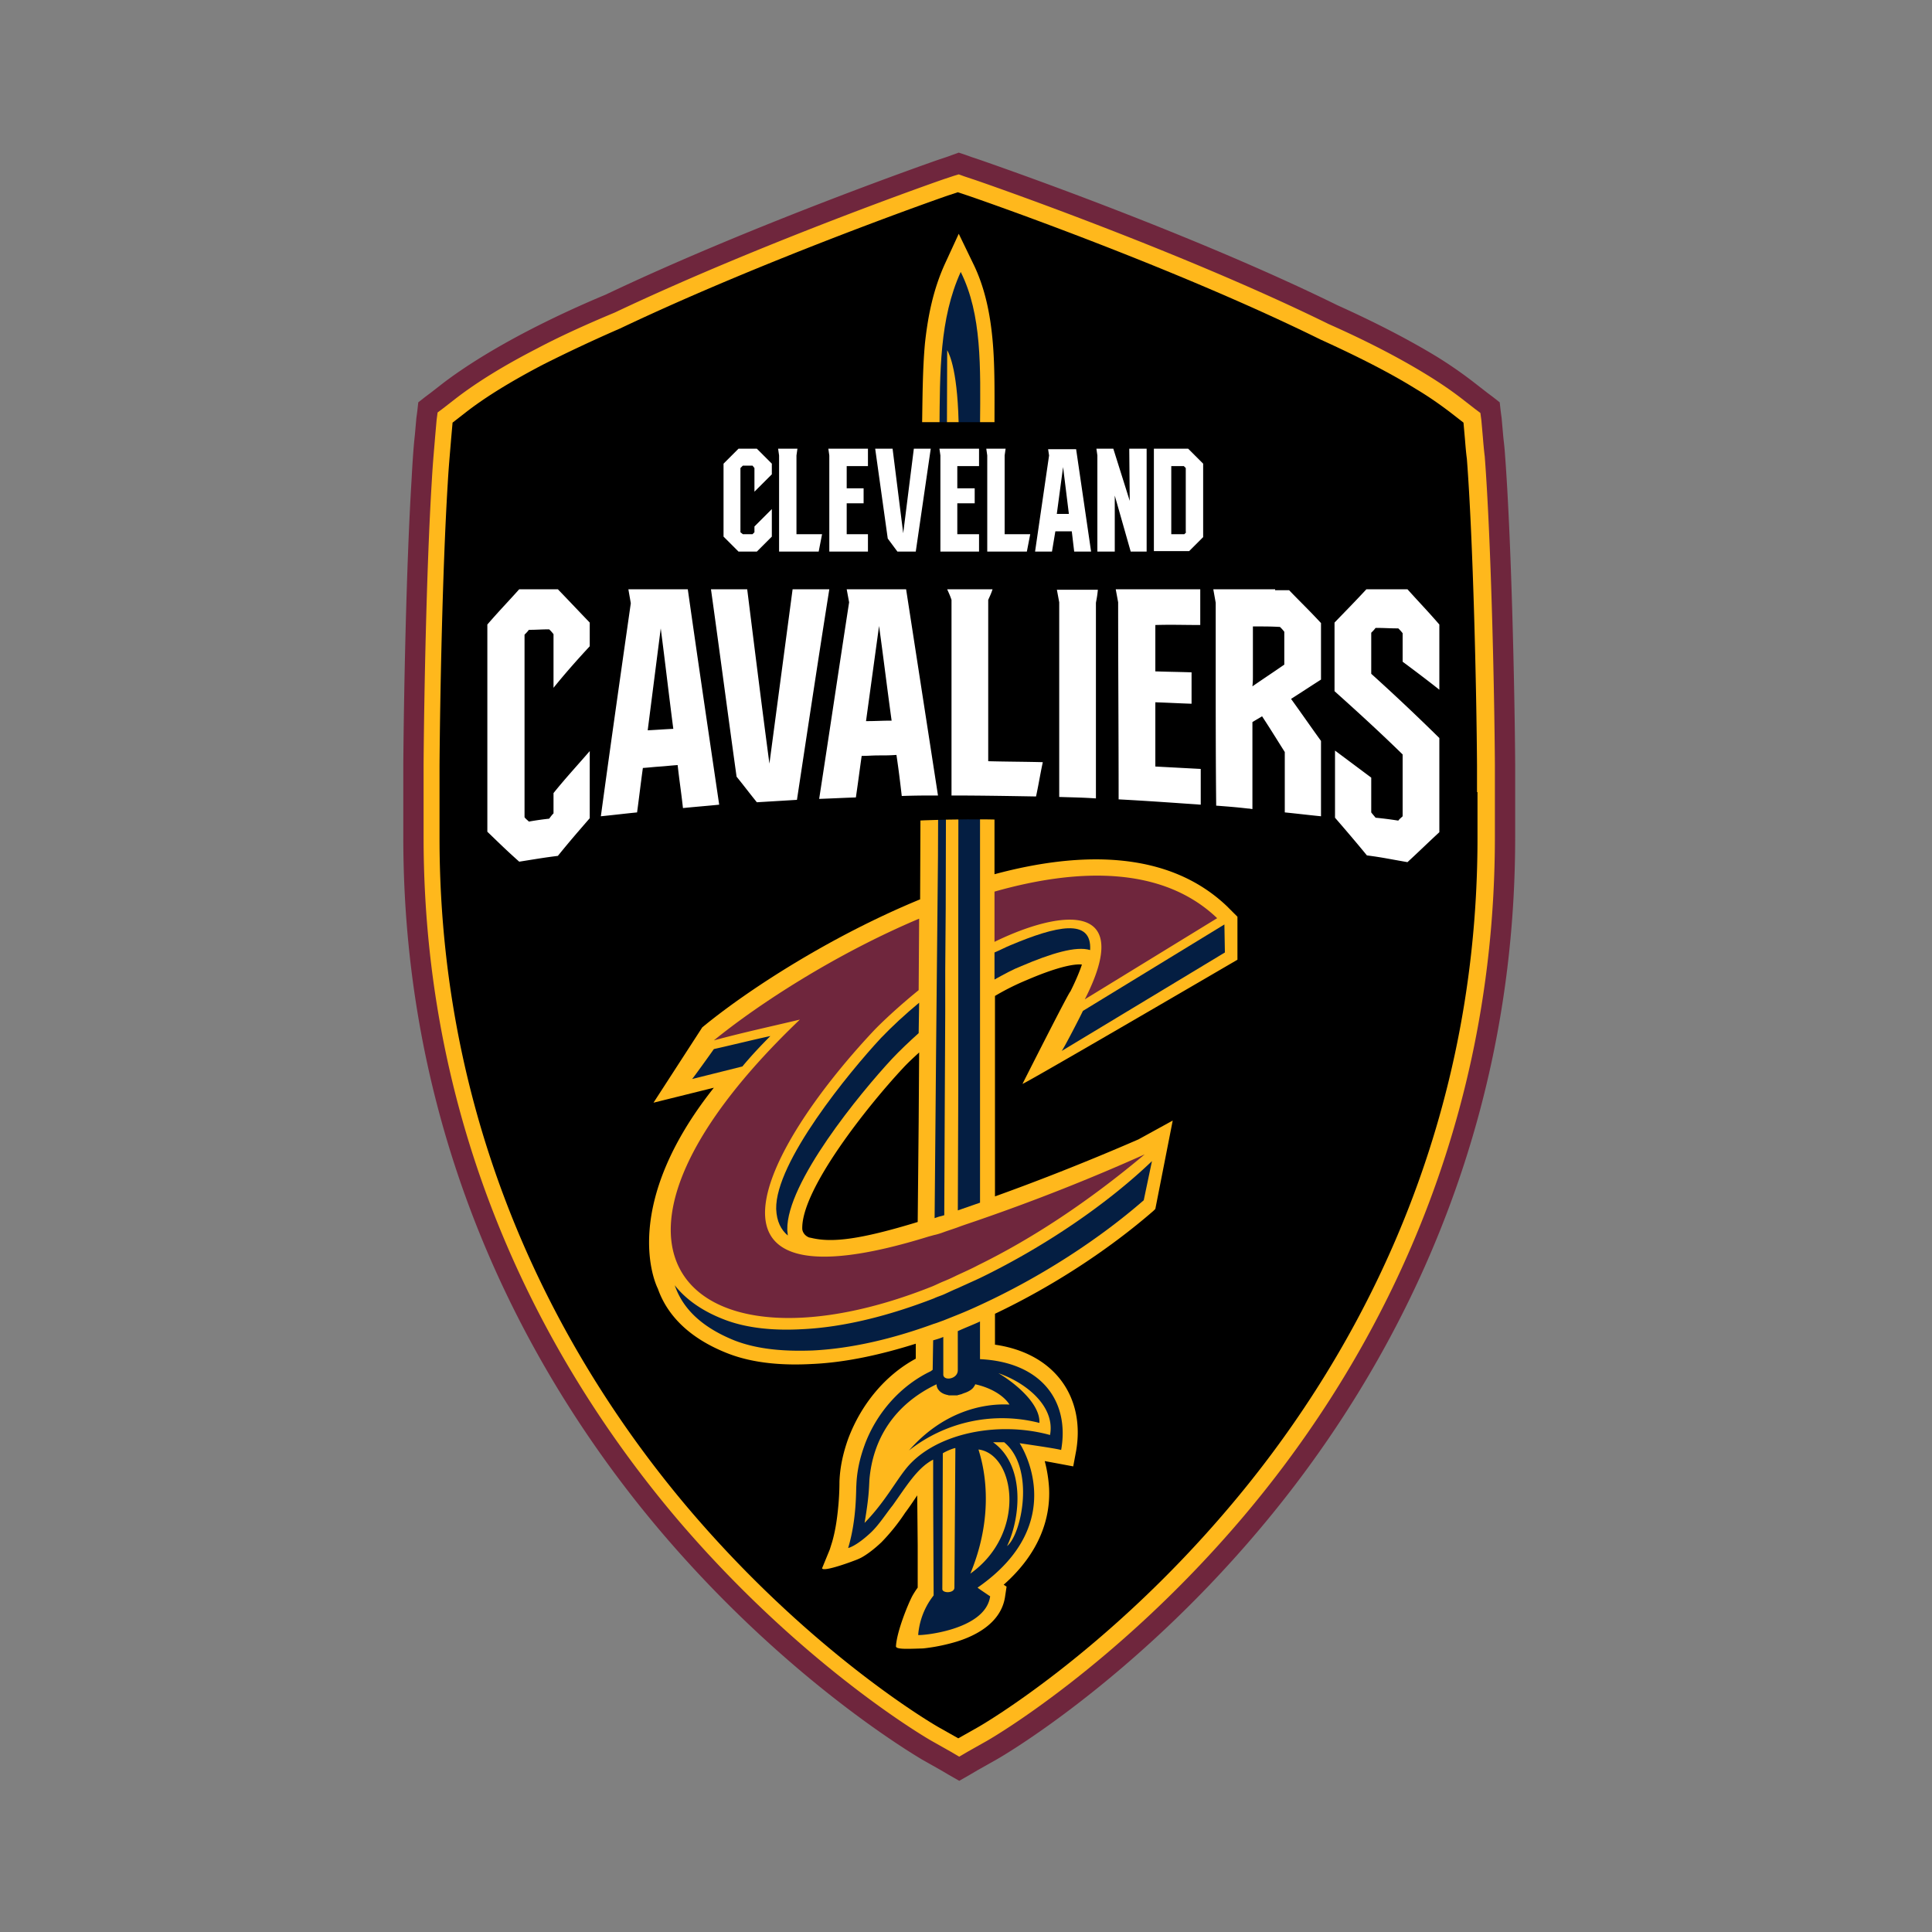 <svg width="64" height="64" fill="none" xmlns="http://www.w3.org/2000/svg"><rect width="100%" height="100%" fill="#808080" stroke="none"/><path d="M30.704 58c-.176-.096-4.368-2.528-8.544-7.44-3.872-4.544-8.48-12.208-8.48-22.816V25.344c.016-2.208.096-6.528.272-9.392.032-.592.08-1.104.112-1.504l.096-.928.736-.576c.704-.544 1.6-1.104 2.704-1.664.768-.4 1.648-.8 2.608-1.216 4.944-2.352 10.912-4.416 10.96-4.448l.576-.208.576.192c.064.016 6.736 2.32 11.824 4.816a29.766 29.766 0 0 1 3.232 1.664c.464.288.864.56 1.216.832l.736.576.096.928c.016.192.032.416.064.672.208 2.736.32 7.728.336 10.24V27.744c0 10.608-4.608 18.256-8.48 22.816-4.192 4.928-8.368 7.344-8.544 7.44l-1.072.608L30.704 58Z" fill="#FFB81C"/><path d="m31.76 5.776.176.064.288.096c.064.016 6.752 2.32 11.792 4.8 1.264.56 2.336 1.12 3.2 1.648.448.272.848.544 1.2.816l.432.336.192.144.032.24.048.544c.016.192.032.4.064.656.208 2.72.32 7.712.336 10.208v2.4c0 10.512-4.56 18.08-8.4 22.592-4.144 4.864-8.272 7.264-8.448 7.36l-.624.352-.272.16-.272-.16-.624-.352c-.176-.096-4.304-2.496-8.448-7.36-3.824-4.512-8.4-12.08-8.4-22.592v-2.416c.016-2.208.096-6.528.272-9.376.032-.592.08-1.088.112-1.488l.048-.544.032-.24.192-.144.432-.336c.688-.528 1.568-1.072 2.656-1.632.752-.4 1.632-.8 2.592-1.2 4.928-2.336 10.88-4.416 10.944-4.432l.288-.096.16-.048Zm0-.72-.224.08-.176.064-.288.096c-.048.016-6.064 2.112-11.008 4.464-.96.4-1.84.816-2.608 1.216-1.104.576-2.032 1.152-2.752 1.696l-.432.336-.192.144-.224.176-.032.288-.032.24-.048.544c-.048.416-.08.928-.112 1.52-.176 2.88-.256 7.216-.272 9.408V27.744c0 10.704 4.656 18.432 8.56 23.024 4.224 4.96 8.448 7.408 8.624 7.52l.624.352.272.16.336.192.336-.192.272-.16.624-.352c.176-.096 4.4-2.544 8.624-7.52 3.904-4.592 8.56-12.32 8.56-23.024V25.328c-.016-2.512-.128-7.52-.336-10.256-.016-.272-.048-.48-.064-.672l-.048-.544-.032-.24-.032-.288-.224-.176-.192-.144-.432-.336a14.043 14.043 0 0 0-1.248-.864c-.896-.544-2-1.12-3.28-1.696-5.008-2.464-11.568-4.72-11.84-4.816l-.288-.096L32 5.136l-.24-.08Z" fill="#6F263D"/><path d="M48.944 26.24v1.52c0 10.336-4.496 17.792-8.272 22.224-4.08 4.8-8.128 7.152-8.304 7.248l-.624.352-.624-.352c-.176-.096-4.224-2.448-8.304-7.248-3.76-4.432-8.256-11.888-8.256-22.224v-2.4c.016-2.192.096-6.496.272-9.344.032-.576.08-1.072.112-1.472l.048-.544.432-.336c.656-.512 1.52-1.04 2.56-1.584a50.621 50.621 0 0 1 2.56-1.2c4.88-2.32 10.832-4.4 10.896-4.416l.288-.096.288.096c.064.016 6.704 2.304 11.728 4.784 1.232.56 2.304 1.104 3.152 1.632.432.256.816.528 1.152.784l.432.336.048.544c.016.192.032.416.064.656.208 2.704.32 7.68.336 10.176v.864h.016Z" fill="#000"/><path d="M33.872 35.904c-.032.064 7.12-4.112 7.12-4.112v-1.424l-.352-.352c-1.92-1.824-4.784-1.84-7.696-1.056V14.048c0-.976.016-1.92-.064-2.784-.08-.88-.256-1.744-.64-2.528l-.48-.992-.464 1.008c-.384.848-.56 1.728-.656 2.624-.08.88-.08 1.824-.096 2.8l-.064 15.616c-2.992 1.232-5.744 3.024-7.216 4.24l-1.616 2.496 2-.496c-3.072 3.872-1.984 6.4-1.856 6.656.32.912 1.072 1.648 2.272 2.128.912.368 1.952.416 2.832.368 1.104-.048 2.272-.304 3.44-.672v.496c-1.008.544-1.808 1.504-2.24 2.656-.16.448-.272.928-.288 1.424 0 .08 0 .352-.032.736-.032.352-.08.8-.208 1.248l-.08.256-.256.624c.032.112.736-.128 1.072-.256a1.83 1.83 0 0 0 .224-.096c.176-.096.4-.256.672-.512a6.608 6.608 0 0 0 .784-.976c.144-.192.272-.384.4-.576L30.4 51.2V52.592c-.048.064-.112.16-.176.272-.144.272-.512 1.168-.544 1.664-.016.112.336.096.848.08.064 0 .176-.016.288-.032.224-.032.544-.096.864-.192.576-.176 1.488-.592 1.616-1.504l.048-.32-.096-.064c1.216-1.072 1.552-2.24 1.504-3.2a4.564 4.564 0 0 0-.144-.896l.432.08.512.096.096-.512c.304-1.76-.688-3.232-2.688-3.52V43.52c1.952-.928 3.792-2.144 5.248-3.408l.064-.064.576-2.928-1.136.624c-1.84.8-3.504 1.44-4.752 1.888v-6.64a8.125 8.125 0 0 1 1.056-.528c.928-.4 1.536-.544 1.824-.512-.08.24-.208.544-.384.896-.032-.016-1.52 2.928-1.584 3.056Zm-3.968-.512c.16-.176.352-.352.544-.528l-.016 2.32-.032 3.296c-1.936.592-2.848.688-3.52.528l-.08-.016c-.192-.08-.224-.24-.224-.288-.032-1.312 2.192-4.096 3.328-5.312Z" fill="#FFB81C"/><path d="m40.576 31.552-.016-.928-4.688 2.864c-.032.08-.64 1.264-.704 1.328l5.408-3.264ZM22.928 35.744l1.664-.416c.32-.384.64-.72.928-1.008-.592.128-1.232.288-1.872.432-.112.16-.64.896-.72.992ZM32.464 42.336c-.24.112-.496.224-.736.336-.16.064-.32.144-.464.208-.112.048-.224.08-.32.128-1.488.576-2.992.96-4.384 1.024-.864.048-1.808-.016-2.608-.336-.736-.288-1.264-.688-1.6-1.12.256.752.864 1.376 1.968 1.824.816.32 1.744.368 2.608.336 1.28-.064 2.64-.384 4-.88.112-.032.224-.08.32-.112l.48-.192c.24-.096.496-.208.736-.32 2.016-.928 3.936-2.176 5.424-3.472l.272-1.296c-1.472 1.408-3.52 2.816-5.696 3.872ZM32.464 45.024v-1.248c-.24.112-.496.208-.736.32v1.296c0 .304-.496.368-.48.128v-1.232c-.112.048-.224.08-.336.112l-.016.976-.064.048c-.976.464-1.792 1.36-2.192 2.448 0 .016-.016.032-.016.048-.144.4-.24.832-.256 1.28-.016.16.016 1.12-.272 2.08 0 0 .256-.048.752-.512.272-.256.512-.64.72-.896.448-.624.816-1.248 1.344-1.52v.56c0 1.056.016 3.92.016 3.936 0 .016-.448.496-.512 1.312 0 .032 2.224-.128 2.384-1.28 0 0-.432-.288-.416-.288 3.136-2.176 1.392-4.784 1.392-4.784.752.112 1.184.176 1.376.224.288-1.616-.656-2.912-2.688-3.008Zm-.848 7.568c0 .192-.4.192-.4.048l.016-4.496c.032-.032.304-.16.416-.176l-.032 4.624Zm.528-.464c.976-2.352.256-4.08.272-4.112 1.216.16 1.6 2.784-.272 4.112Zm1.216-.912c.464-.976.592-2.688-.464-3.44h.368c1.04.864.576 3.056.096 3.44Zm1.424-3.68c-1.744-.48-3.792-.048-4.736 1.072-.384.464-.736 1.152-1.408 1.84.144-.848.144-1.12.16-1.424.112-1.344.816-2.496 2.224-3.168 0 .048.016.112.048.16.064.096.16.16.304.192.128.016-.08-.032 0 0 .016 0 .048.016.064.016H31.68c.016 0 .048 0 .064-.016h.016c.016 0 .032-.016.064-.016.048-.016.08-.032.128-.048.144-.048.272-.128.32-.224a.121.121 0 0 0 .032-.064c.512.112.944.368 1.136.672-.912-.048-2.224.256-3.328 1.52a4.98 4.98 0 0 1 4.32-.912c.032-.656-.864-1.36-1.36-1.648.928.32 1.888 1.104 1.712 2.048Z" fill="#041E42"/><path d="M32.464 40.4c-.272.096-.528.176-.736.256-.176.064-.336.112-.464.16s-.24.08-.32.096c-.112.032-.176.048-.176.048-8.24 2.56-5.6-2.784-1.84-6.8.256-.272.832-.816 1.504-1.36l.016-2.368c-2.768 1.168-5.328 2.832-6.8 4.032.944-.256 1.904-.464 2.848-.688-8.192 7.824-3.44 11.968 4.4 8.832.112-.048.208-.096.32-.144.16-.064.304-.128.464-.208.24-.112.496-.224.736-.352 1.76-.864 3.616-2.08 5.504-3.664a66.61 66.61 0 0 1-5.456 2.16ZM40.32 30.416c-1.792-1.712-4.56-1.68-7.376-.88V31.2c2.16-1.056 4.672-1.392 2.992 1.904l4.384-2.688Z" fill="#6F263D"/><path d="M33.472 31.312c-.16.064-.336.16-.528.24v.896c.32-.176.608-.336.896-.448.976-.416 1.808-.672 2.272-.528.064-1.072-1.12-.8-2.64-.16ZM30.448 33.216c-.464.384-.896.784-1.264 1.168-1.056 1.136-3.504 4.112-3.472 5.664.016.416.16.688.384.88 0-.064-.016-.128-.016-.192-.032-1.552 2.416-4.528 3.472-5.664.256-.272.56-.56.88-.848l.016-1.008ZM31.825 9.008c-.705 1.552-.688 3.296-.704 5.216l-.049 14.144-.064 6.544-.016 1.872-.032 3.568c.08-.032.192-.064.32-.096l.017-3.712.015-3.008V32.16l.016-2.064.032-13.376.017-5.12c.08.144.367.72.384 2.72l-.017 15.616v6.224l-.015 3.936c.224-.08.464-.16.736-.256V14.08c.015-1.92.063-3.664-.64-5.072Z" fill="#041E42"/><path d="M48.208 30.64s-13.824-7.872-33.072 0c-.112-1.744 1.152-16.656 1.152-16.656H47.6l.608 16.656Z" fill="#000"/><path d="M42.24 19.52h-2.048l.08.448v2.24c0 1.488 0 2.992.016 4.48.416.032.64.048 1.056.096.064 0 .096.016.144.016v-2.88c.128-.08.192-.112.32-.192.304.464.448.704.752 1.184v2c.48.048.72.08 1.2.128v-2.496c-.336-.464-.656-.928-.992-1.392.4-.256.592-.384.992-.64V20.64c-.416-.448-.64-.656-1.056-1.088h-.464v-.032Zm-.736 2.88V20.752h.144c.304 0 .448 0 .752.016a1.3 1.3 0 0 1 .144.16v1.088c-.416.288-.64.432-1.056.72.016-.16.016-.224.016-.336ZM39.76 20.704V19.52h-2.8l.08.432c0 2.176.016 4.352.016 6.528.912.048 1.808.112 2.72.176v-1.184l-1.504-.08v-2.128c.48.016.72.032 1.2.048v-1.04c-.48-.016-.72-.016-1.2-.032v-1.536c.576-.016.88 0 1.488 0ZM35.008 19.52l.08.432V26.4c.48.016.72.016 1.216.048v-6.48c.032-.176.048-.256.064-.432h-1.36v-.016ZM23.824 26.656c-.352-2.384-.704-4.768-1.04-7.136h-1.968c.032.192.048.272.08.464-.336 2.352-.672 4.704-.992 7.056.48-.048.72-.08 1.2-.128.08-.592.112-.896.192-1.472.224-.016.336-.032.576-.048.224-.016.336-.032.576-.048.064.576.112.848.176 1.424.48-.048.72-.064 1.2-.112Zm-2.368-2.464.432-3.376c.144 1.104.272 2.224.416 3.328-.352.016-.512.032-.848.048ZM31.072 26.352l-1.056-6.832h-1.968l.08.432c-.336 2.176-.656 4.336-.992 6.512.48-.016.72-.032 1.216-.048.08-.544.112-.816.192-1.376.224 0 .336-.016.576-.016.224 0 .336 0 .576-.016.08.544.112.816.176 1.36.48-.016.72-.016 1.2-.016Zm-2.384-2.464.432-3.152c.144 1.04.272 2.096.416 3.136-.336 0-.496.016-.848.016ZM26.256 19.52l-.768 5.776c-.256-1.92-.496-3.856-.736-5.776h-1.2c.288 2.064.56 4.144.848 6.208.272.336.4.512.672.848l1.328-.08c.352-2.32.704-4.656 1.072-6.976h-1.216ZM19.536 21.408v-.784c-.416-.432-.624-.656-1.056-1.104H17.2c-.416.464-.64.688-1.056 1.168v6.864c.416.4.624.608 1.056.992.512-.08.768-.128 1.28-.192.416-.512.64-.768 1.056-1.248V24.88c-.4.464-.816.912-1.2 1.392v.672c-.064.064-.096.112-.144.176a9.7 9.7 0 0 0-.672.096c-.064-.064-.096-.08-.144-.144v-6.048c.064-.064.096-.096.144-.16.272 0 .4-.016.672-.016a1.3 1.3 0 0 1 .144.16v1.776c.4-.496.8-.944 1.2-1.376ZM47.68 22.848v-2.16c-.416-.48-.64-.704-1.056-1.168h-1.36c-.416.448-.64.672-1.056 1.104v2.272c.768.688 1.52 1.376 2.256 2.096v2.048c-.064.064-.096.08-.144.144a12.073 12.073 0 0 0-.752-.096c-.064-.08-.096-.112-.144-.176V25.76l-1.2-.896v2.224s.64.736 1.056 1.248c.368.048.544.08.896.144l.448.08c.416-.384.624-.592 1.056-.992v-3.12a70.881 70.881 0 0 0-2.256-2.128v-1.36c.064-.064.096-.096.144-.16.304 0 .448.016.752.016a1.3 1.3 0 0 1 .144.16v.944s.736.544 1.216.928ZM31.376 19.52c.064.144.096.208.144.352v6.48c.928 0 1.872.016 2.8.032.096-.448.128-.688.224-1.136-.608-.016-1.216-.016-1.808-.032V19.872c.064-.144.096-.208.144-.352h-1.504ZM39.856 15.36l-.496-.496h-1.136v3.392h1.168l.464-.464V15.36Zm-.56 2.272-.064.064H38.8V15.44h.416l.064.064v2.128h.016ZM28.752 15.44v-.576H27.44l.032.224v3.184h1.28v-.576h-.704v-1.024h.56v-.496h-.56v-.736h.704ZM32.432 18.272v-.576h-.72v-1.024h.576v-.496h-.576v-.736h.72v-.576H31.12l.032.224v3.184h1.28ZM32.704 16.432v1.84h1.312l.112-.576h-.848v-2.608l.032-.224h-.64l.032.224v1.344ZM25.808 16.432v1.84h1.312l.112-.576h-.848v-2.608l.032-.224h-.64l.032.224v1.344ZM34.96 17.6h.544l.08.672h.56l-.496-3.392h-.928l.032.208-.464 3.184h.56l.112-.672Zm.256-2.128.192 1.552h-.4l.208-1.552ZM29.568 14.864h-.576l.416 2.976.32.432h.608l.496-3.408h-.56l-.352 2.8-.352-2.8ZM36.928 16.432v-.016l.528 1.856h.528v-3.408h-.576l.016 1.728-.544-1.728h-.56l.032.224v3.184h.576v-1.84ZM25.568 15.712v-.352l-.496-.496h-.608l-.496.496v2.416l.496.496h.608l.496-.496v-.912l-.576.576v.192l-.064.064h-.32l-.08-.064v-2.128l.08-.08h.32l.064.08v.784l.576-.576Z" fill="#fff"/></svg>